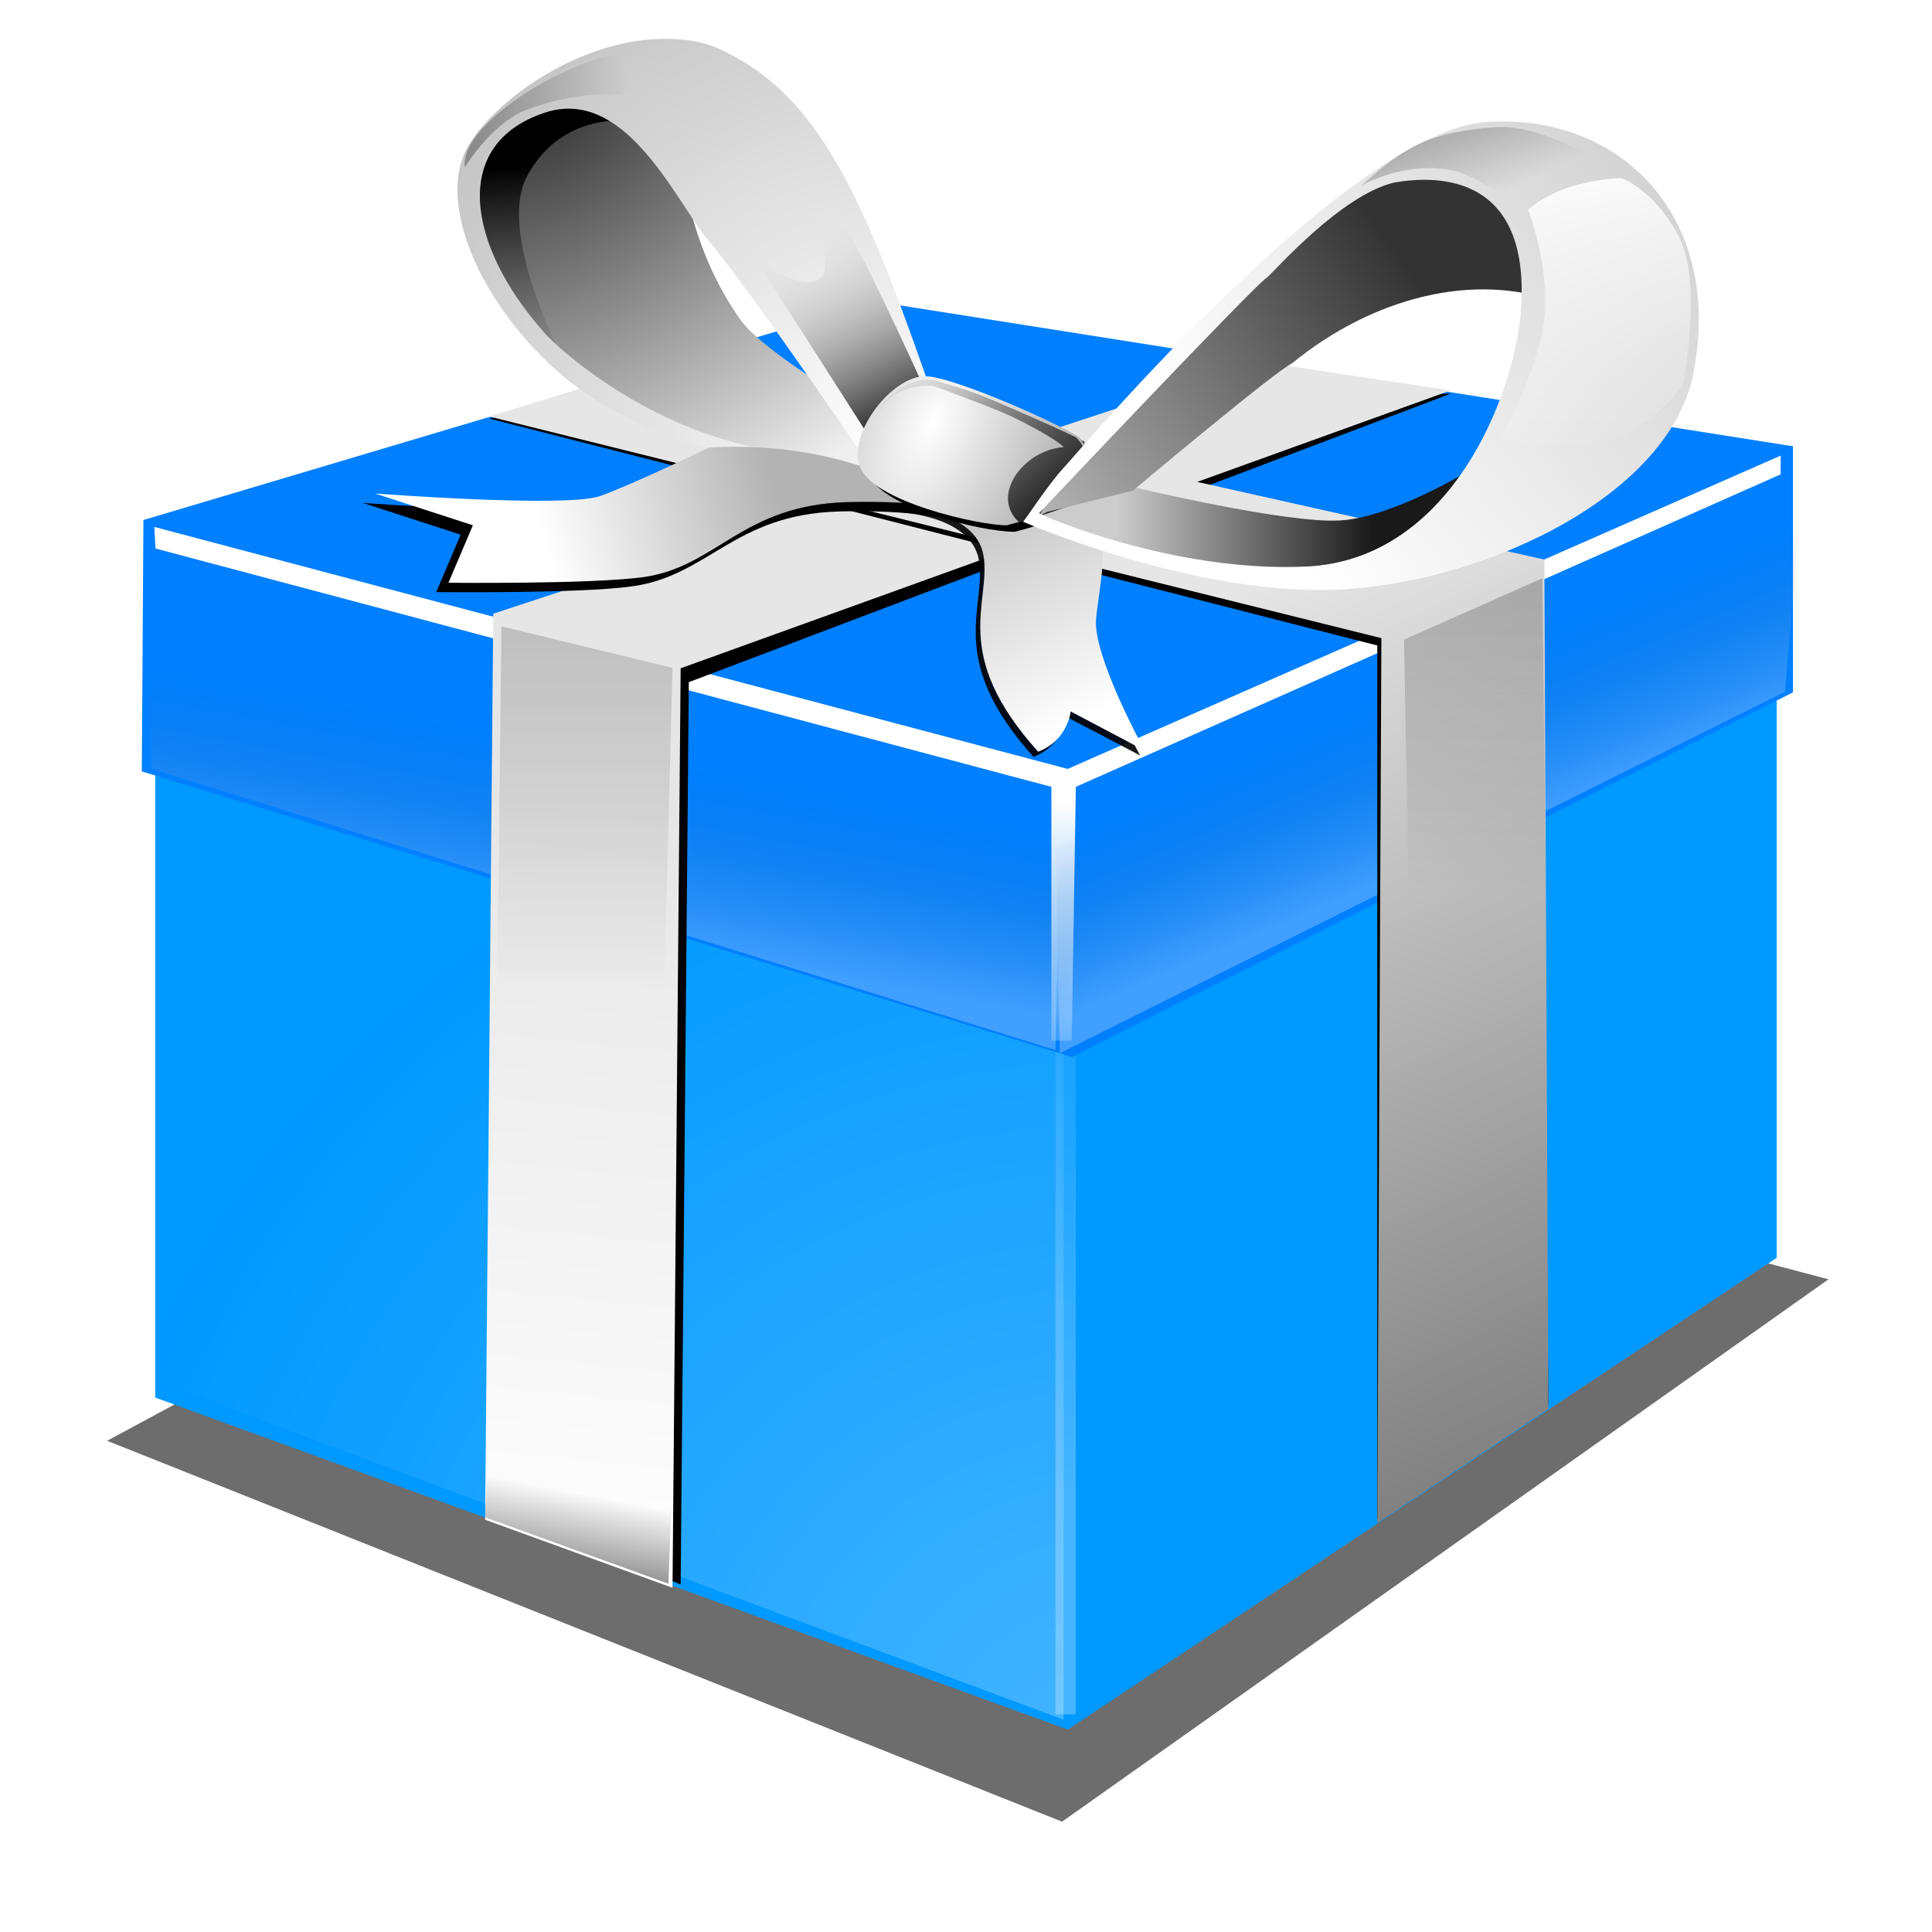 <svg xmlns="http://www.w3.org/2000/svg" xmlns:xlink="http://www.w3.org/1999/xlink" viewBox="0 0 750 750" version="1.0"><defs><linearGradient id="y" y2="213.36" gradientUnits="userSpaceOnUse" x2="1003" gradientTransform="translate(17.482 -35.69)" y1="206.81" x1="999.14"><stop offset="0" stop-color="#b3b3b3"/><stop offset="1" stop-color="#fff"/></linearGradient><linearGradient id="w" y2="220.49" xlink:href="#b" gradientUnits="userSpaceOnUse" x2="991.1" gradientTransform="translate(22.384 -.586)" y1="208.36" x1="991.1"/><linearGradient id="a"><stop offset="0"/><stop offset="1" stop-opacity="0"/></linearGradient><linearGradient id="O" y2="162.04" xlink:href="#a" gradientUnits="userSpaceOnUse" x2="1008.6" y1="162.97" x1="1004.5"/><linearGradient id="M" y2="174.4" gradientUnits="userSpaceOnUse" x2="1025.1" y1="164.83" x1="1036.5"><stop offset="0" stop-color="#ccc"/><stop offset="1" stop-color="#fff"/></linearGradient><linearGradient id="L" y2="174.3" gradientUnits="userSpaceOnUse" x2="1017.1" y1="166.91" x1="1027.7"><stop offset="0" stop-color="#333"/><stop offset="1" stop-color="#ccc"/></linearGradient><linearGradient id="K" y2="169.45" gradientUnits="userSpaceOnUse" x2="1015.7" y1="174.22" x1="1019.5"><stop offset="0"/><stop offset="1" stop-opacity="0"/></linearGradient><linearGradient id="I" y2="173.07" gradientUnits="userSpaceOnUse" x2="1027" y1="173.07" x1="1020.7"><stop offset="0" stop-color="#ccc"/><stop offset="1" stop-color="#191919"/></linearGradient><linearGradient id="G" y2="165.69" gradientUnits="userSpaceOnUse" x2="1013" y1="170.63" x1="1015.5"><stop offset="0" stop-color="#333"/><stop offset="1" stop-color="#fff" stop-opacity="0"/></linearGradient><linearGradient id="D" y2="174.09" gradientUnits="userSpaceOnUse" x2="1006.7" y1="172.48" x1="1012.3"><stop offset="0" stop-color="#b3b3b3"/><stop offset="1" stop-color="#fff"/></linearGradient><linearGradient id="i" y2="218.97" xlink:href="#d" gradientUnits="userSpaceOnUse" x2="1002.9" y1="233.49" x1="1002.9"/><linearGradient id="B" y2="164.62" gradientUnits="userSpaceOnUse" x2="1006.1" y1="170.13" x1="1006.7"><stop offset="0" stop-color="#7f7f7f" stop-opacity="0"/><stop offset="1"/></linearGradient><linearGradient id="P" y2="163.86" xlink:href="#a" gradientUnits="userSpaceOnUse" x2="1008.2" gradientTransform="translate(22.425 .718)" y1="161.72" x1="1006.5"/><linearGradient id="R" y2="171.9" gradientUnits="userSpaceOnUse" x2="1032.4" y1="164.11" x1="1031.8"><stop offset="0" stop-color="#fff"/><stop offset="1" stop-color="#fff" stop-opacity="0"/></linearGradient><linearGradient id="v" y2="232.99" gradientUnits="userSpaceOnUse" x2="991.81" gradientTransform="translate(16.514 -35.636)" y1="237.27" x1="990.99"><stop offset="0"/><stop offset="1" stop-opacity="0"/></linearGradient><linearGradient id="b"><stop offset="0" stop-color="#4d4d4d"/><stop offset="1" stop-color="#4d4d4d" stop-opacity="0"/></linearGradient><linearGradient id="u" y2="220.49" xlink:href="#b" gradientUnits="userSpaceOnUse" x2="991.1" gradientTransform="translate(16.514 -35.636)" y1="208.36" x1="991.1"/><linearGradient id="d"><stop offset="0" stop-color="#fff"/><stop offset="1" stop-color="#fff" stop-opacity="0"/></linearGradient><linearGradient id="r" y2="235.48" gradientUnits="userSpaceOnUse" x2="1020" gradientTransform="translate(16.514 -35.636)" y1="210.21" x1="1007.9"><stop offset="0" stop-color="#e6e6e6"/><stop offset="1" stop-color="#666"/></linearGradient><linearGradient id="p" y2="214.7" xlink:href="#c" gradientUnits="userSpaceOnUse" x2="992.39" gradientTransform="translate(30.258 -36.49)" y1="219.12" x1="991.58"/><linearGradient id="o" y2="216.38" gradientUnits="userSpaceOnUse" x2="996.02" gradientTransform="translate(16.514 -35.636)" y1="235.88" x1="994.01"><stop offset="0" stop-color="#fff"/><stop offset="1" stop-color="#e6e6e6"/></linearGradient><linearGradient id="m" y2="223.38" xlink:href="#d" gradientUnits="userSpaceOnUse" x2="1003.1" gradientTransform="translate(16.514 -35.636)" y1="215.93" x1="1002.8"/><linearGradient id="c"><stop offset="0" stop-color="#fff"/><stop offset="1" stop-color="#4d4d4d" stop-opacity="0"/></linearGradient><linearGradient id="k" y2="214.7" xlink:href="#c" gradientUnits="userSpaceOnUse" x2="992.39" gradientTransform="translate(16.514 -35.636)" y1="219.12" x1="991.58"/><filter id="t"><feGaussianBlur stdDeviation=".151"/></filter><filter id="Q"><feGaussianBlur stdDeviation=".08"/></filter><filter id="N"><feGaussianBlur stdDeviation=".07"/></filter><filter id="A"><feGaussianBlur stdDeviation=".149"/></filter><filter id="f"><feGaussianBlur stdDeviation=".287"/></filter><filter id="q"><feGaussianBlur stdDeviation=".146"/></filter><filter id="z" height="1.201" width="1.048" y="-.1" x="-.024"><feGaussianBlur stdDeviation=".14"/></filter><filter id="F"><feGaussianBlur stdDeviation=".105"/></filter><filter id="n"><feGaussianBlur stdDeviation=".191"/></filter><filter id="l"><feGaussianBlur stdDeviation=".291"/></filter><filter id="x"><feGaussianBlur stdDeviation=".08"/></filter><filter id="j"><feGaussianBlur stdDeviation=".18"/></filter><filter id="J"><feGaussianBlur stdDeviation=".053"/></filter><filter id="E"><feGaussianBlur stdDeviation=".084"/></filter><filter id="h" height="1.049" width="2.454" y="-.024" x="-.727"><feGaussianBlur stdDeviation=".157"/></filter><filter id="e" height="1.266" width="1.119" y="-.133" x="-.06"><feGaussianBlur stdDeviation="2.386"/></filter><radialGradient id="s" gradientUnits="userSpaceOnUse" cy="164.89" cx="1006.3" gradientTransform="matrix(.99 1.758 -2.708 1.524 456.92 -1857.2)" r="5.473"><stop offset="0" stop-color="#333"/><stop offset="1" stop-color="#efefef"/></radialGradient><radialGradient id="C" gradientUnits="userSpaceOnUse" cy="209.14" cx="990.44" gradientTransform="matrix(-1.821 -2.225 2.135 -1.747 2372.2 2740.6)" r="5.838"><stop offset="0" stop-color="#fff"/><stop offset="1" stop-color="#b3b3b3"/></radialGradient><radialGradient id="H" gradientUnits="userSpaceOnUse" cy="205.93" cx="999.93" gradientTransform="matrix(3.54 1.639 -3.248 7.016 -1854.7 -2912.8)" r="2.865"><stop offset="0" stop-color="#fff"/><stop offset="1"/></radialGradient><radialGradient id="g" gradientUnits="userSpaceOnUse" cy="238.35" cx="985.76" gradientTransform="matrix(1.164 -1.975 2.046 1.206 -614.23 1863.9)" r="11.035"><stop offset="0" stop-color="#fff"/><stop offset="1" stop-color="#fff" stop-opacity="0"/></radialGradient></defs><path d="M1281.8 669.91l53.2 20.64 42.7-29.39-53.2-13.65-42.7 22.4z" transform="matrix(6.968 0 0 7.164 -8889.988 -4239.929)" opacity=".756" filter="url(#e)" fill-rule="evenodd"/><path d="M60.266 265.449v277.08L414.523 671.42l275.182-183.138V225.12l-283.09 149.295-346.35-108.966z" fill-rule="evenodd" fill="#09f"/><path d="M997.28 194.51l22.12 8.26V185.7l-22.12-6.72v15.53z" opacity=".525" filter="url(#f)" fill-rule="evenodd" fill="url(#g)" transform="matrix(15.815 0 0 15.815 -15708.92 -2539.192)"/><path transform="matrix(18.002 0 0 18.002 -17640.887 -3622.997)" opacity=".522" filter="url(#h)" fill="url(#i)" d="M1002.7 222.42h.439v15.805h-.439z"/><path d="M340.192 117.104l355.839 56.143v95.523L416.104 410.315 55.047 299.45l.632-97.579 284.513-84.768z" fill="#007fff"/><path d="M996.92 175.07l.09 4.36 22.19 6.9.1-5.08-22.38-6.18z" opacity=".5" filter="url(#j)" fill-rule="evenodd" fill="url(#k)" transform="matrix(15.815 0 0 15.815 -15708.92 -2539.192)"/><path d="M997.08 173.49l22.42 5.94 17.5-7.69v.46l-17.3 7.67-.1 6.23h-.5v-6.23l-21.99-5.85-.03-.53z" filter="url(#l)" fill-rule="evenodd" fill="url(#m)" transform="matrix(15.815 0 0 15.815 -15708.92 -2539.192)"/><path d="M1023.9 170.19l-18.3 5.78-.2 21.61 4.6 1.87.2-22.15 18.7-7.08-5-.03z" filter="url(#n)" fill-rule="evenodd" transform="matrix(15.815 0 0 15.815 -15708.92 -2539.192)"/><path d="M1024.2 169.43l-18.8 6.19-.2 22.24 4.6 1.67.2-22.57 18.9-6.82-4.7-.71z" fill-rule="evenodd" fill="url(#o)" transform="matrix(15.815 0 0 15.815 -15708.92 -2539.192)"/><path transform="matrix(-15.815 3.848 0 15.815 16746.725 -6499.122)" d="M1014.7 176.33l.4 4.61 17.8 4.54.1-5.09-18.3-4.06z" opacity=".5" filter="url(#j)" fill-rule="evenodd" fill="url(#p)"/><path d="M1005.3 170.83l21.8 5.57v21.42l4.2-2.82-.2-20.54-21.6-4.75-4.2 1.12z" filter="url(#q)" fill-rule="evenodd" transform="matrix(15.815 0 0 15.815 -15708.92 -2539.192)"/><path d="M1005.3 170.78l21.9 5.44-.1 21.72 4.2-2.8-.1-20.85-21.6-4.83-4.3 1.32z" fill-rule="evenodd" fill="url(#r)" transform="matrix(15.815 0 0 15.815 -15708.92 -2539.192)"/><path d="M1010.1 164.99s.2 1.8 1.4 3.46c.6.78 2.9 2.12 2.9 2.12l1.3 1.51s-1.3.43-2 .35c-.6-.09-3.8-1.03-5-1.72s-3.4-3.13-3.5-3.69c-.2-.56-.8-2.03-.2-2.98.5-.95 1.5-1.39 1.8-1.43.3-.05 3.1 1.42 3.1 1.42l.2.96z" fill-rule="evenodd" fill="url(#s)" transform="matrix(15.815 0 0 15.815 -15708.92 -2539.192)"/><path d="M1005.6 175.93l4.2 1.02-.3 11.59-4-3.55.1-9.06z" opacity=".591" filter="url(#t)" fill-rule="evenodd" fill="url(#u)" transform="matrix(15.815 0 0 15.815 -15708.92 -2539.192)"/><path d="M1005.3 195.27l-.1 2.53 4.5 1.63.1-2.79-4.5-1.37z" fill-rule="evenodd" fill="url(#v)" transform="matrix(15.815 0 0 15.815 -15708.92 -2539.192)"/><path transform="matrix(-13.1 0 0 13.1 13849.408 -2534.134)" d="M1011.5 210.58l4.1 1.82-.2 11.19-4-3.55.1-9.46z" opacity=".674" filter="url(#t)" fill-rule="evenodd" fill="url(#w)"/><g fill-rule="evenodd"><path d="M1015 173.21s1.9-.14 2.2.99-.6 2.48 1.8 4.67c.7-.36.7-1.06.7-1.06l1.9.77s-1.5-2.19-1.5-3.11c0-.91.2-2.05-.4-2.4-.7-.35-3.8-.35-3.8-.35l-.9.49z" opacity=".953" filter="url(#x)" transform="rotate(5.542 34445.687 -160773.304) scale(15.815)"/><path d="M1015.1 173.08s1.9-.14 2.2.99-.6 2.47 1.8 4.66c.7-.35.7-1.06.7-1.06l1.9.78s-1.5-2.19-1.5-3.11.2-2.05-.4-2.4c-.7-.36-3.8-.36-3.8-.36l-.9.5z" fill="url(#y)" transform="rotate(5.542 34445.687 -160773.304) scale(15.815)"/></g><path d="M1010.4 171.77s-1.8.92-2.7 1.2c-.8.28-5.5-.07-5.5-.07l2.4.78-.6 1.41s3.5.04 4.8-.14c1.9-.26 2.5-1.77 5.1-1.84 1.6-.04 2.4.14 2.4.14s-2.1-1.69-5.9-1.48z" filter="url(#z)" fill-rule="evenodd" transform="matrix(15.815 0 0 15.815 -15708.92 -2539.192)"/><path d="M1008.6 163.52s-1.1-.63-1.5-.63c-.5 0-2 .58-2.1 1.36-.2.79-.4 2.42.3 3.36.8.95 1.9 1.94 1.9 1.94s-1.7-3.16-1-4.61c.8-1.59 2.4-1.42 2.4-1.42z" filter="url(#A)" fill-rule="evenodd" fill="url(#B)" transform="matrix(15.815 0 0 15.815 -15708.92 -2539.192)"/><path d="M1009.3 161.52c-1.9.13-3.8 1.46-4.5 2.59-.9 1.52.5 4.25 2.5 5.83 2.8 2.16 7 2.24 7 2.24 0-.07 2.8.76 1.7-2.44-1.6-4.59-2.7-6.83-4.9-7.91-.5-.27-1.1-.35-1.8-.31zm-2.6 1.79c1.9-.59 3.1 2 3.9 3.05 1.1 1.3 3.7 5.13 3.7 5.13l.5.69s-.3 0-3.2-.69-4.9-2.66-5-2.83c-1.8-2.05-2.3-4.58.1-5.35z" fill-rule="evenodd" fill="url(#C)" transform="matrix(15.815 0 0 15.815 -15708.92 -2539.192)"/><path d="M1010.7 171.54s-1.9.92-2.7 1.2c-.9.28-5.5-.07-5.5-.07l2.4.78-.6 1.41s3.5.04 4.8-.14c1.8-.26 2.4-1.77 5-1.84 1.6-.04 2.4.14 2.4.14s-2.1-1.69-5.8-1.48z" fill-rule="evenodd" fill="url(#D)" transform="matrix(15.815 0 0 15.815 -15708.92 -2539.192)"/><path d="M1019.9 171.39s-3.1-1.43-3.8-1.43-1.9 1.37-1.5 2.21c.3.85 2.8 1.44 3.6 1.44.7-.18 1.3-.4 2-.72 0-.45-.3-1.5-.3-1.5z" filter="url(#E)" fill-rule="evenodd" transform="matrix(15.815 0 0 15.815 -15708.92 -2539.192)"/><path d="M1011.9 167.01l2.8 4.38 1.4-1.04s-1.4-3.13-2.2-4.52-1.3-2.02-1.3-2.02 1.2 2.92.9 3.48-1.5-.28-1.6-.28z" filter="url(#F)" fill-rule="evenodd" fill="url(#G)" transform="matrix(15.815 0 0 15.815 -15708.92 -2539.192)"/><path d="M1019.8 171.31c-.3-.26-3.1-1.52-3.8-1.52-.8 0-1.9 1.37-1.6 2.22s2.9 1.44 3.6 1.44c.7-.18 1.4-.4 2.1-.72 0-.46.1-.97-.3-1.42z" fill-rule="evenodd" fill="url(#H)" transform="matrix(15.815 0 0 15.815 -15708.92 -2539.192)"/><path d="M1018.6 173.42s2.3.82 3.7 1.04 4.2.69 4.9.43c.6-.26 4.4-1.04 4.9-1.86.6-.82-2.7-.95-2.7-.95s-1.9 1.17-3.2 1.25c-1.3.09-5.1-.82-5.1-.82l-2.4.65-.1.26z" fill-rule="evenodd" fill="url(#I)" transform="matrix(15.815 0 0 15.815 -15708.92 -2539.192)"/><path d="M1015.6 169.98s.4-.17.7-.07c.4.13.7.18 1.6.57 1 .43 1.7.76 1.8.81.5.48.1.98.2 1.54-.4.17-1.4.51-1.6.54-.7-.65.1-1.76 1.1-1.84-.2-.22-1.2-.73-1.5-.85-.8-.33-1.7-.65-1.7-.65s-.9-.11-1.3.61c.1-.36.7-.7.7-.66z" filter="url(#J)" fill-rule="evenodd" fill="url(#K)" transform="matrix(15.815 0 0 15.815 -15708.92 -2539.192)"/><g fill-rule="evenodd"><path d="M1019 173.12l2.1-.52s3.5-2.94 3.9-3.12c2-1.64 4.5-2.25 6.5-1.51 0 0-.2-2.64-.9-2.98-.7-.35-2.6-.61-2.6-.61s-2.6 1.73-2.9 2.03-4.7 4.63-4.7 4.63l-1.3 1.62-.3.56.2-.1z" fill="url(#L)" transform="matrix(15.815 0 0 15.815 -15708.92 -2539.192)"/><path d="M1029.8 163.55c-3.4.22-10 8.06-10.4 8.49s-1 1.37-1 1.32c0 0 4.3 1.88 7.9 1.66s8.2-2.41 8.6-5.54c.6-3.6-1.8-6.14-5.1-5.93zm-2.3 1.49c1.1-.2 3.5-.22 3.1 3.42-.3 2.25-1.9 5.82-5.2 6-3.3.17-6.6-1.27-6.6-1.31 0 0 5.3-5.61 5.6-5.79.2-.17 1.8-2 3.1-2.32z" fill="url(#M)" transform="matrix(15.815 0 0 15.815 -15708.92 -2539.192)"/></g><path d="M1004.7 164.66c-.1-.82 1.5-2.01 2.9-2.53 1.3-.53 3-.36 3-.36s-1.5.67-2.1 1.12c-1.2-.12-2.4.41-2.4.41s-.7.28-1.4 1.36z" opacity=".558" filter="url(#N)" fill-rule="evenodd" fill="url(#O)" transform="matrix(15.815 0 0 15.815 -15708.92 -2539.192)"/><path d="M1026.8 165.52c.8-1.14 1.3-1.64 2.9-2.13 1.4-.42 3.8.67 3.8.67s-1.3 1.37-1.9 1.83c-.7-.94-2.5-1.22-2.5-1.22s-1.1-.15-2.3.85z" transform="rotate(12.901 19641.997 -68132.417) scale(15.815)" opacity=".558" filter="url(#N)" fill-rule="evenodd" fill="url(#P)"/><path d="M1030.8 165.7s.7 1.76.3 3.24-1 2.36-1 2.36 2 .38 3-.05c1-.44 1.5-1.27 1.5-1.27s.5-2.47-.1-3.62-1.4-1.43-1.4-1.43-1.4 0-2.3.77z" filter="url(#Q)" fill-rule="evenodd" fill="url(#R)" transform="matrix(15.815 0 0 15.815 -15708.92 -2539.192)"/></svg>
